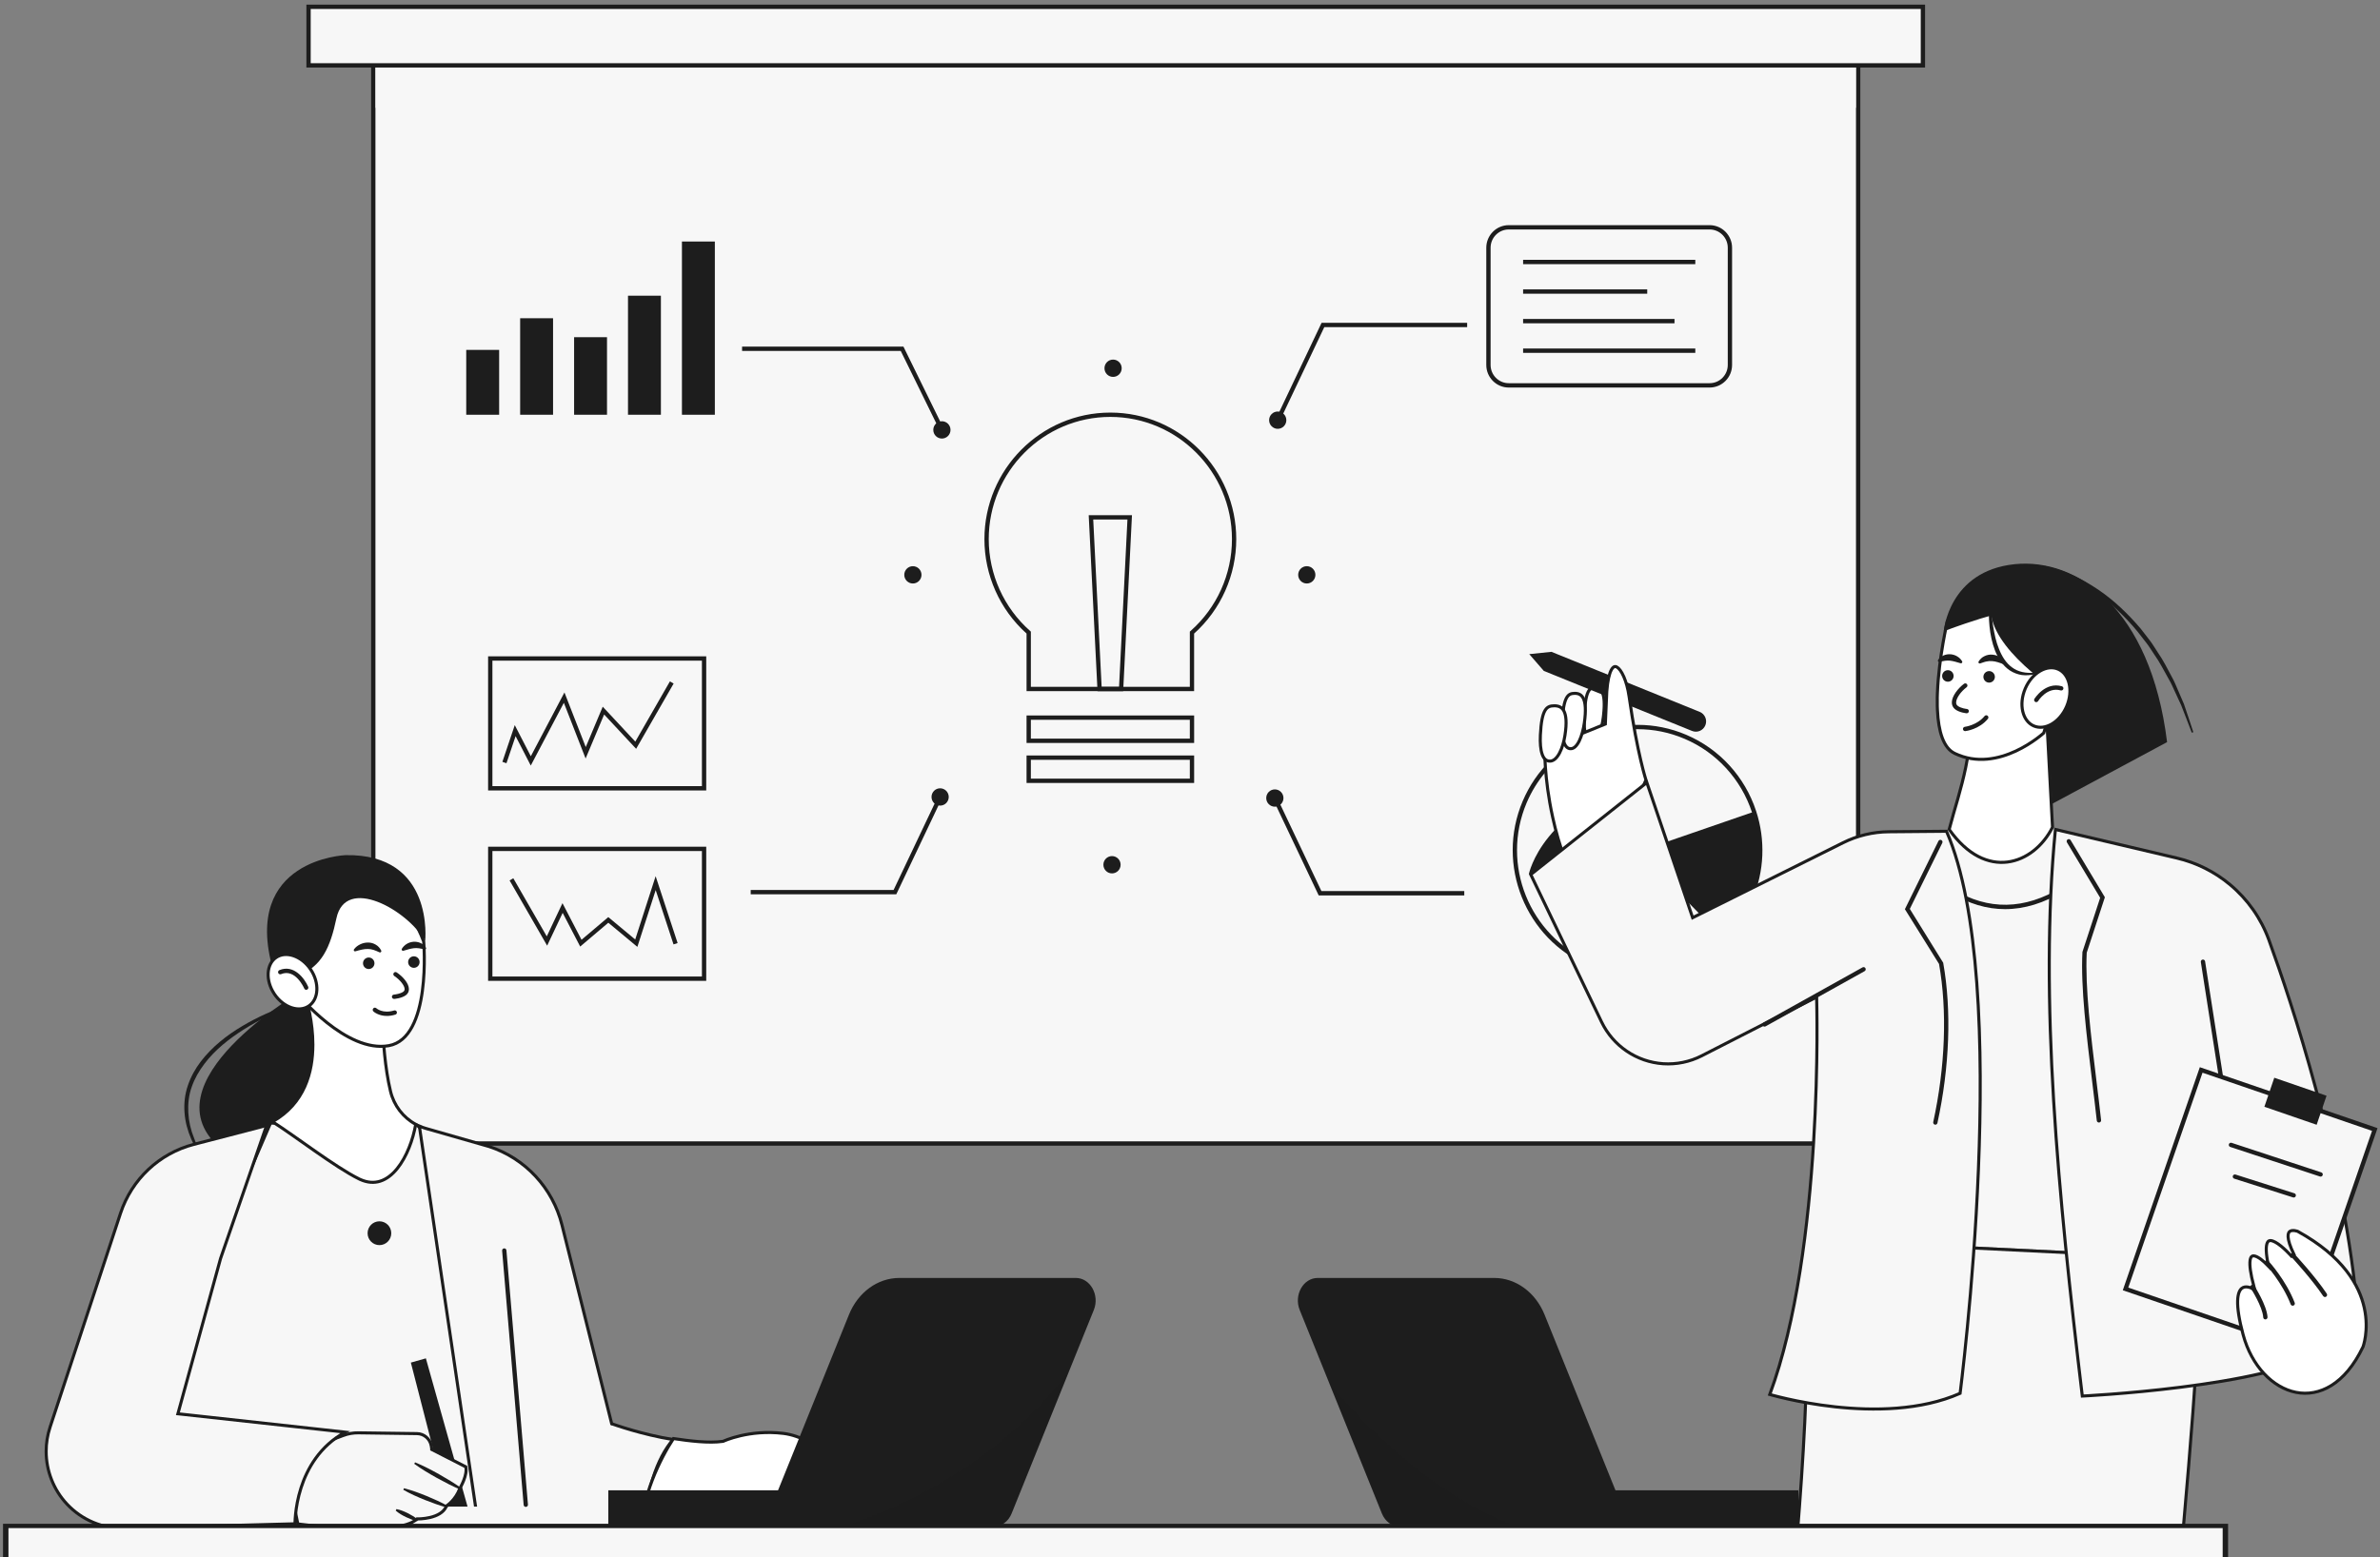 <svg width="544" height="356" viewBox="0 0 544 356" fill="none" xmlns="http://www.w3.org/2000/svg">
<rect x="0" y="0" width="544" height="356" fill="#808080" stroke="none"/>
<g clip-path="url(#clip0_1710_24212)">
<path d="M424.723 13.509H85.322V261.452H424.723V13.509Z" fill="#F7F7F7"/>
<path d="M425.213 261.948H84.829V13.015H425.213V261.948ZM85.813 260.958H424.229V14.004H85.813V260.958Z" fill="#1D1D1D"/>
<path opacity="0.6" d="M424.273 13.508H85.778V24.636H424.273V13.508Z" fill="#F7F7F7"/>
<path d="M439.524 1.554H70.525V14.945H439.524V1.554Z" fill="#F7F7F7"/>
<path d="M440.015 15.44H70.032V1.06H440.015V15.44ZM71.016 14.451H439.031V2.049H71.016V14.451Z" fill="#1D1D1D"/>
<path d="M272.947 158.028H234.642V144.859C228.518 139.366 225.011 131.507 225.011 123.268C225.011 107.313 237.921 94.333 253.791 94.333C269.661 94.333 282.571 107.313 282.571 123.268C282.571 131.507 279.064 139.366 272.939 144.859V158.028H272.947ZM235.626 157.039H271.963V144.412L272.128 144.265C278.143 138.951 281.591 131.301 281.591 123.268C281.591 107.859 269.121 95.322 253.795 95.322C238.468 95.322 225.999 107.859 225.999 123.268C225.999 131.301 229.447 138.951 235.461 144.265L235.626 144.412V157.039Z" fill="#1D1D1D"/>
<path d="M272.946 169.869H234.641V163.585H272.946V169.869ZM235.625 168.88H271.962V164.574H235.625V168.88Z" fill="#1D1D1D"/>
<path d="M272.946 179.016H234.641V172.732H272.946V179.016ZM235.625 178.027H271.962V173.722H235.625V178.027Z" fill="#1D1D1D"/>
<path d="M256.722 158.029H250.865L248.846 117.796H258.737L256.722 158.029ZM251.802 157.04H255.785L257.702 118.785H249.881L251.802 157.04Z" fill="#1D1D1D"/>
<path d="M254.419 86.173C255.506 86.173 256.387 85.287 256.387 84.194C256.387 83.102 255.506 82.216 254.419 82.216C253.332 82.216 252.451 83.102 252.451 84.194C252.451 85.287 253.332 86.173 254.419 86.173Z" fill="#1D1D1D"/>
<path d="M208.659 133.41C209.746 133.41 210.627 132.524 210.627 131.432C210.627 130.339 209.746 129.453 208.659 129.453C207.573 129.453 206.691 130.339 206.691 131.432C206.691 132.524 207.573 133.41 208.659 133.41Z" fill="#1D1D1D"/>
<path d="M298.695 133.41C299.781 133.41 300.663 132.524 300.663 131.432C300.663 130.339 299.781 129.453 298.695 129.453C297.608 129.453 296.727 130.339 296.727 131.432C296.727 132.524 297.608 133.41 298.695 133.41Z" fill="#1D1D1D"/>
<path d="M254.172 199.694C255.259 199.694 256.14 198.808 256.14 197.715C256.14 196.622 255.259 195.736 254.172 195.736C253.085 195.736 252.204 196.622 252.204 197.715C252.204 198.808 253.085 199.694 254.172 199.694Z" fill="#1D1D1D"/>
<path d="M215.292 100.27C216.379 100.27 217.26 99.384 217.26 98.291C217.26 97.198 216.379 96.312 215.292 96.312C214.205 96.312 213.324 97.198 213.324 98.291C213.324 99.384 214.205 100.27 215.292 100.27Z" fill="#1D1D1D"/>
<path d="M214.853 98.508L205.886 80.237H169.62V79.248H206.5L215.738 98.073L214.853 98.508Z" fill="#1D1D1D"/>
<path d="M114.091 80H106.569V94.828H114.091V80Z" fill="#1D1D1D"/>
<path d="M126.413 72.762H118.892V94.827H126.413V72.762Z" fill="#1D1D1D"/>
<path d="M138.744 77.095H131.223V94.827H138.744V77.095Z" fill="#1D1D1D"/>
<path d="M151.063 67.609H143.541V94.827H151.063V67.609Z" fill="#1D1D1D"/>
<path d="M163.394 55.22H155.872V94.828H163.394V55.22Z" fill="#1D1D1D"/>
<path d="M292.052 98.045C293.139 98.045 294.02 97.159 294.02 96.067C294.02 94.974 293.139 94.088 292.052 94.088C290.965 94.088 290.084 94.974 290.084 96.067C290.084 97.159 290.965 98.045 292.052 98.045Z" fill="#1D1D1D"/>
<path d="M292.499 96.276L291.613 95.852L302.079 73.803H335.35V74.792H302.697L292.499 96.276Z" fill="#1D1D1D"/>
<path d="M390.769 88.607H344.856C342.026 88.607 339.724 86.292 339.724 83.447V56.641C339.724 53.795 342.026 51.48 344.856 51.48H390.769C393.599 51.48 395.902 53.795 395.902 56.641V83.447C395.906 86.292 393.603 88.607 390.769 88.607ZM344.856 52.466C342.569 52.466 340.708 54.338 340.708 56.637V83.443C340.708 85.742 342.569 87.614 344.856 87.614H390.769C393.056 87.614 394.918 85.742 394.918 83.443V56.637C394.918 54.338 393.056 52.466 390.769 52.466H344.856Z" fill="#1D1D1D"/>
<path d="M387.498 59.406H348.138V60.396H387.498V59.406Z" fill="#1D1D1D"/>
<path d="M376.508 66.165H348.138V67.154H376.508V66.165Z" fill="#1D1D1D"/>
<path d="M382.743 72.928H348.138V73.917H382.743V72.928Z" fill="#1D1D1D"/>
<path d="M387.498 79.686H348.138V80.676H387.498V79.686Z" fill="#1D1D1D"/>
<path d="M291.394 184.445C292.481 184.445 293.362 183.559 293.362 182.466C293.362 181.373 292.481 180.487 291.394 180.487C290.307 180.487 289.426 181.373 289.426 182.466C289.426 183.559 290.307 184.445 291.394 184.445Z" fill="#1D1D1D"/>
<path d="M334.692 204.726H301.417L290.951 182.68L291.841 182.253L302.039 203.737H334.692V204.726Z" fill="#1D1D1D"/>
<path d="M374.323 223.122C370.56 223.122 366.766 222.374 363.149 220.831C348.664 214.642 341.883 197.76 348.027 183.205C354.179 168.647 370.966 161.833 385.45 168.014C393.007 171.235 398.821 177.582 401.395 185.433C403.572 192.05 403.276 199.22 400.564 205.627C399.088 209.133 396.975 212.255 394.286 214.907C388.827 220.285 381.64 223.122 374.323 223.122ZM374.339 166.724C363.609 166.724 353.388 173.059 348.932 183.593C343.001 197.649 349.55 213.945 363.531 219.921C373.815 224.301 385.616 222.057 393.594 214.202C396.188 211.642 398.226 208.627 399.655 205.243C402.273 199.058 402.556 192.133 400.458 185.746C397.971 178.168 392.362 172.038 385.064 168.928C381.565 167.432 377.921 166.724 374.339 166.724Z" fill="#1D1D1D"/>
<path d="M400.104 205.432C398.617 208.962 396.503 212.021 393.937 214.554L374.528 194.696L400.923 185.587C402.985 191.859 402.879 198.883 400.104 205.432Z" fill="#1D1D1D"/>
<path d="M214.886 184.195C215.973 184.195 216.854 183.309 216.854 182.216C216.854 181.123 215.973 180.237 214.886 180.237C213.799 180.237 212.918 181.123 212.918 182.216C212.918 183.309 213.799 184.195 214.886 184.195Z" fill="#1D1D1D"/>
<path d="M204.865 204.476H171.59V203.487H204.247L214.445 182.007L215.33 182.43L204.865 204.476Z" fill="#1D1D1D"/>
<path d="M161.425 180.732H111.567V150.063H161.425V180.732ZM112.551 179.743H160.441V151.053H112.551V179.743Z" fill="#1D1D1D"/>
<path d="M155.976 157.894H117.025V158.883H155.976V157.894Z" fill="#F7F7F7"/>
<path d="M155.976 164.902H117.025V165.892H155.976V164.902Z" fill="#F7F7F7"/>
<path d="M155.976 171.91H117.025V172.899H155.976V171.91Z" fill="#F7F7F7"/>
<path d="M121.318 175.038L117.85 168.307L115.764 174.504L114.831 174.187L117.661 165.79L121.329 172.909L129.016 158.323L133.885 170.808L137.77 161.579L145.213 169.561L153.124 155.794L153.974 156.289L145.402 171.211L138.089 163.364L133.854 173.427L128.883 160.689L121.318 175.038Z" fill="#1D1D1D"/>
<path d="M161.425 224.261H111.567V193.593H161.425V224.261ZM112.551 223.272H160.441V194.582H112.551V223.272Z" fill="#1D1D1D"/>
<path d="M155.976 201.423H117.025V202.412H155.976V201.423Z" fill="#F7F7F7"/>
<path d="M155.976 208.432H117.025V209.421H155.976V208.432Z" fill="#F7F7F7"/>
<path d="M155.976 215.439H117.025V216.429H155.976V215.439Z" fill="#F7F7F7"/>
<path d="M145.684 216.493L139.044 210.973L132.616 216.422L128.609 208.717L125.063 216.216L116.475 201.302L117.329 200.807L124.976 214.091L128.566 206.501L132.919 214.871L139.04 209.687L145.192 214.804L149.86 200.332L154.882 215.615L153.949 215.927L149.871 203.51L145.684 216.493Z" fill="#1D1D1D"/>
<path d="M67.658 227.426C67.658 227.426 30.227 249.563 52.859 264.403L72.865 271.989L79.427 240.659C77.356 232.563 74.078 226.868 67.658 227.426Z" fill="#1D1D1D"/>
<path d="M66.732 229.964C64.823 230.652 62.95 231.475 61.127 232.378C59.301 233.272 57.51 234.245 55.794 235.33C52.374 237.494 49.13 240.035 46.71 243.252C45.501 244.851 44.486 246.6 43.833 248.488C43.152 250.367 42.939 252.389 43.041 254.38C43.148 256.374 43.593 258.369 44.368 260.237C44.687 261.202 45.175 262.092 45.612 263.011C46.072 263.917 46.639 264.768 47.151 265.65L46.836 265.872C44.458 262.54 42.486 258.677 42.183 254.435C42.014 252.338 42.25 250.181 42.943 248.183C43.62 246.18 44.655 244.313 45.931 242.655C48.497 239.334 51.815 236.719 55.357 234.614C58.907 232.5 62.682 230.819 66.614 229.592L66.732 229.964Z" fill="#1D1D1D"/>
<path d="M95.278 257.225L113.935 274.213L117.124 333.674L117.125 333.697L117.13 333.722L124.607 372.306C102.125 377.89 77.861 377.007 59.171 374.712C49.784 373.559 41.81 372.051 36.184 370.832C33.37 370.222 31.144 369.685 29.622 369.3C28.861 369.107 28.276 368.954 27.882 368.848C27.794 368.824 27.716 368.802 27.648 368.783C29.908 362.513 32.972 354.964 35.492 348.938C36.776 345.869 37.918 343.196 38.738 341.29C39.148 340.337 39.479 339.576 39.706 339.054C39.82 338.793 39.907 338.59 39.967 338.454C39.997 338.386 40.02 338.335 40.035 338.3C40.043 338.283 40.048 338.27 40.052 338.261C40.054 338.257 40.056 338.253 40.057 338.251C40.057 338.25 40.057 338.249 40.058 338.248V338.247L40.132 338.078L40.034 337.921L32.259 325.461L61.83 256.79L95.278 257.225Z" fill="#F7F7F7" stroke="#1D1D1D" stroke-width="0.7"/>
<path d="M106.979 344.866L102.633 345.443L93.911 311.546L97.343 310.572L106.979 344.866Z" fill="#1D1D1D"/>
<path d="M95.853 257.468C96.328 257.677 96.82 257.858 97.333 258.001L111.807 262.146C120.054 264.847 126.334 271.618 128.45 280.08L139.766 325.331L139.811 325.511L139.985 325.574V325.575H139.986C139.987 325.576 139.989 325.576 139.99 325.576C139.994 325.577 139.999 325.58 140.006 325.582C140.019 325.587 140.04 325.594 140.066 325.604C140.119 325.622 140.198 325.651 140.3 325.687C140.504 325.758 140.804 325.861 141.187 325.988C141.953 326.243 143.054 326.594 144.394 326.981C146.917 327.711 150.291 328.568 153.872 329.146C152.005 331.223 150.407 334.329 149.292 337.823C148.122 341.49 147.474 345.617 147.613 349.494C139.499 349.274 129.876 348.607 122.236 347.988C118.359 347.674 114.993 347.374 112.597 347.151C111.399 347.04 110.442 346.949 109.786 346.885C109.466 346.854 109.217 346.828 109.046 346.812L95.853 257.468Z" fill="#F7F7F7" stroke="#1D1D1D" stroke-width="0.7"/>
<path d="M169.248 328.268C171.704 327.698 175.148 327.25 179.095 327.738C182.993 328.221 186.943 330.573 189.834 333.343C191.276 334.725 192.442 336.199 193.199 337.575C193.962 338.963 194.284 340.203 194.119 341.138C194.039 341.59 193.864 341.791 193.676 341.883C193.467 341.984 193.149 341.998 192.704 341.879C191.815 341.642 190.654 340.943 189.474 340.079C188.303 339.223 187.152 338.236 186.292 337.459C185.862 337.071 185.506 336.737 185.258 336.5C185.134 336.382 185.037 336.288 184.971 336.224C184.938 336.192 184.912 336.167 184.896 336.15L184.871 336.126H184.87L184.608 335.865L184.362 336.142L184.361 336.144C184.36 336.145 184.358 336.147 184.355 336.149C184.35 336.155 184.342 336.165 184.331 336.177C184.31 336.2 184.278 336.236 184.235 336.282C184.15 336.375 184.022 336.512 183.855 336.687C183.522 337.037 183.03 337.54 182.4 338.146C181.142 339.357 179.334 340.982 177.142 342.634C172.747 345.944 166.849 349.327 160.74 349.753H160.739C158.663 349.898 150.333 350.19 146.714 350.129C146.596 346.344 147.643 342.171 149.108 338.367C150.574 334.562 152.443 331.154 153.93 328.916C157.476 329.444 161.983 330.024 165.246 329.55L165.298 329.543L165.346 329.521C165.346 329.52 165.347 329.519 165.348 329.519C165.35 329.517 165.354 329.516 165.359 329.514C165.37 329.509 165.386 329.502 165.407 329.492C165.45 329.473 165.516 329.444 165.603 329.408C165.776 329.336 166.034 329.232 166.369 329.11C167.04 328.867 168.02 328.552 169.248 328.268Z" fill="white" stroke="#1D1D1D" stroke-width="0.7"/>
<path d="M139.047 344.469H85.329V349.008H139.047V344.469Z" fill="#F7F7F7"/>
<path d="M95.312 327.78C96.925 327.802 98.292 328.975 98.574 330.577C98.609 330.772 98.633 330.936 98.649 331.05C98.657 331.107 98.664 331.152 98.668 331.182C98.67 331.197 98.671 331.208 98.672 331.216C98.672 331.219 98.673 331.222 98.673 331.224V331.226H98.674L98.695 331.412L98.862 331.497L106.47 335.382C106.676 336.295 106.39 337.458 105.998 338.464C105.796 338.982 105.576 339.438 105.405 339.764C105.32 339.926 105.247 340.057 105.196 340.146C105.171 340.19 105.151 340.224 105.138 340.246C105.131 340.257 105.126 340.265 105.123 340.271C105.121 340.273 105.12 340.276 105.119 340.277L105.118 340.278L105.1 340.309L105.088 340.342C104.616 341.644 103.879 342.624 103.257 343.279C102.947 343.606 102.667 343.851 102.466 344.013C102.365 344.094 102.285 344.154 102.23 344.193C102.203 344.213 102.182 344.227 102.169 344.236C102.162 344.241 102.157 344.244 102.154 344.246C102.153 344.247 102.153 344.248 102.152 344.248H102.151L102.062 344.307L102.021 344.405C101.412 345.849 99.84 346.586 98.31 346.951C97.557 347.131 96.843 347.213 96.315 347.251C96.052 347.27 95.837 347.277 95.689 347.28C95.614 347.282 95.557 347.282 95.519 347.282C95.499 347.282 95.485 347.282 95.476 347.282C95.471 347.282 95.467 347.281 95.465 347.281H95.463L95.321 347.278L95.217 347.375C94.689 347.864 93.876 348.267 92.823 348.586C91.775 348.904 90.516 349.13 89.122 349.282C86.334 349.586 83.04 349.591 79.881 349.46C76.723 349.329 73.709 349.063 71.484 348.83C70.372 348.714 69.457 348.605 68.821 348.525C68.504 348.486 68.256 348.454 68.087 348.432C68.083 348.431 68.078 348.43 68.074 348.43L64.98 333.264L78.468 328.205H78.469C79.573 327.789 80.737 327.586 81.914 327.602L95.312 327.78Z" fill="#F7F7F7" stroke="#1D1D1D" stroke-width="0.7"/>
<path d="M50.417 287.737L50.413 287.748L50.41 287.759L40.769 322.851L40.659 323.246L41.067 323.291L78.894 327.445C73.084 330.651 70.215 335.785 68.802 340.195C68.055 342.528 67.712 344.663 67.557 346.216C67.479 346.992 67.447 347.625 67.436 348.063C67.432 348.194 67.431 348.307 67.431 348.402L28.503 349.423C23.533 349.551 18.748 347.552 15.337 343.925C12.219 340.607 10.552 336.261 10.552 331.838C10.552 329.983 10.841 328.121 11.44 326.317V326.316L27.55 277.397C30.111 269.635 36.403 263.707 44.277 261.659L60.002 257.571L60.025 257.565L60.048 257.556C60.371 257.421 60.688 257.279 60.996 257.134L50.417 287.737Z" fill="#F7F7F7" stroke="#1D1D1D" stroke-width="0.7"/>
<path d="M105.324 340.623C103.442 339.831 101.639 338.893 99.86 337.916C98.085 336.927 96.338 335.894 94.685 334.687L94.87 334.351C96.763 335.122 98.561 336.068 100.333 337.057C102.1 338.062 103.844 339.099 105.509 340.286L105.324 340.623Z" fill="#1D1D1D"/>
<path d="M102.273 344.714C100.51 344.244 98.806 343.618 97.121 342.95C95.441 342.273 93.78 341.541 92.189 340.631L92.331 340.271C94.102 340.722 95.807 341.351 97.483 342.035C99.16 342.732 100.817 343.464 102.415 344.354L102.273 344.714Z" fill="#1D1D1D"/>
<path d="M95.371 347.801C94.454 347.599 93.608 347.251 92.781 346.863C91.959 346.464 91.164 346.013 90.451 345.387L90.62 345.039C91.549 345.217 92.392 345.573 93.21 345.977C94.025 346.392 94.816 346.848 95.54 347.453L95.371 347.801Z" fill="#1D1D1D"/>
<path d="M120.181 344.537C119.93 344.537 119.713 344.343 119.693 344.082L114.773 285.962C114.75 285.689 114.95 285.452 115.222 285.428C115.498 285.401 115.73 285.606 115.753 285.879L120.673 344.003C120.697 344.276 120.496 344.514 120.225 344.537C120.209 344.537 120.197 344.537 120.181 344.537Z" fill="#1D1D1D"/>
<path d="M86.727 284.685C88.222 284.685 89.434 283.466 89.434 281.963C89.434 280.459 88.222 279.24 86.727 279.24C85.231 279.24 84.019 280.459 84.019 281.963C84.019 283.466 85.231 284.685 86.727 284.685Z" fill="#1D1D1D"/>
<path d="M87.441 233.977C87.443 234.004 87.444 234.033 87.445 234.063V234.064C87.485 235.553 87.722 241.789 88.81 247.438V247.438C88.948 248.148 89.1 248.833 89.258 249.509V249.511C90.044 252.783 92.155 255.512 95.022 257.066C94.411 260.565 92.944 264.549 90.751 267.231C89.631 268.602 88.338 269.614 86.894 270.066C85.55 270.488 84.044 270.435 82.372 269.689L82.035 269.53C79.298 268.179 75.643 265.725 71.958 263.152C68.499 260.738 65.014 258.224 62.281 256.462C69.643 252.312 71.514 245.098 71.515 238.854C71.515 233.657 70.222 229.08 69.686 227.385L87.441 233.977Z" fill="white" stroke="#1D1D1D" stroke-width="0.7"/>
<path d="M80.862 199.629C88.802 202.894 93.949 207.434 96.839 215.266C96.839 215.27 96.84 215.274 96.841 215.279C96.844 215.321 96.849 215.383 96.855 215.464C96.866 215.626 96.883 215.866 96.899 216.172C96.933 216.783 96.97 217.659 96.982 218.717C97.007 220.834 96.934 223.672 96.545 226.563C96.155 229.459 95.451 232.384 94.228 234.69C93.007 236.992 91.291 238.642 88.88 239.08C86.46 239.52 83.947 239.021 81.52 237.998C79.095 236.976 76.777 235.439 74.759 233.838C72.742 232.237 71.034 230.578 69.831 229.319C69.23 228.69 68.755 228.161 68.431 227.79C68.269 227.605 68.144 227.46 68.061 227.36C68.047 227.345 68.035 227.33 68.024 227.316L69.722 206.977L80.862 199.629Z" fill="white" stroke="#1D1D1D" stroke-width="0.7"/>
<path d="M68.156 222.975C73.568 221.119 75.536 216.422 76.89 209.991C78.972 200.102 93.126 208.013 97.184 215.183C97.184 215.183 99.396 195.152 78.98 195.52C78.98 195.52 55.242 196.386 62.374 221.614L68.156 222.975Z" fill="#1D1D1D"/>
<path d="M63.123 218.914C64.236 218.156 65.664 218.05 67.098 218.534C68.532 219.018 69.951 220.088 70.997 221.642C72.044 223.195 72.505 224.917 72.42 226.435C72.334 227.953 71.706 229.247 70.593 230.005C69.479 230.763 68.05 230.869 66.617 230.386C65.183 229.902 63.764 228.832 62.718 227.279C61.671 225.725 61.209 224.003 61.295 222.485C61.38 220.967 62.009 219.672 63.123 218.914Z" fill="white" stroke="#1D1D1D" stroke-width="0.7"/>
<path d="M93.287 219.968C93.287 220.696 93.874 221.286 94.598 221.286C95.322 221.286 95.909 220.696 95.909 219.968C95.909 219.24 95.322 218.65 94.598 218.65C93.874 218.65 93.287 219.24 93.287 219.968Z" fill="#1D1D1D"/>
<path d="M82.971 220.242C82.971 220.97 83.557 221.559 84.281 221.559C85.006 221.559 85.592 220.97 85.592 220.242C85.592 219.513 85.006 218.924 84.281 218.924C83.561 218.924 82.971 219.513 82.971 220.242Z" fill="#1D1D1D"/>
<path d="M90.066 228.392C89.81 228.392 89.597 228.194 89.578 227.937C89.558 227.664 89.759 227.427 90.03 227.407C90.42 227.375 91.565 227.197 92.175 226.75C92.396 226.588 92.49 226.402 92.486 226.141C92.466 225.325 91.451 224.039 90.125 223.153C89.896 223.003 89.837 222.694 89.987 222.468C90.136 222.239 90.443 222.179 90.668 222.33C92.041 223.248 93.439 224.775 93.47 226.121C93.482 226.707 93.238 227.201 92.758 227.553C91.793 228.262 90.176 228.392 90.105 228.396C90.093 228.392 90.081 228.392 90.066 228.392Z" fill="#1D1D1D"/>
<path d="M96.964 217.075C96.551 216.968 96.134 216.862 95.748 216.814C95.358 216.77 94.989 216.751 94.618 216.794C94.249 216.842 93.875 216.901 93.485 217.016C93.091 217.119 92.69 217.265 92.214 217.38L92.19 217.384C92.025 217.423 91.859 217.321 91.82 217.154C91.8 217.071 91.816 216.988 91.855 216.925C92.123 216.482 92.497 216.102 92.954 215.829C93.402 215.54 93.945 215.378 94.496 215.326C95.051 215.287 95.622 215.382 96.118 215.611C96.622 215.841 97.047 216.165 97.35 216.652C97.437 216.79 97.393 216.976 97.256 217.063C97.185 217.107 97.102 217.119 97.023 217.099L96.964 217.075Z" fill="#1D1D1D"/>
<path d="M80.926 217.037C81.296 216.542 81.764 216.194 82.304 215.925C82.839 215.656 83.453 215.506 84.087 215.502C84.721 215.49 85.37 215.664 85.905 216C86.456 216.313 86.862 216.803 87.129 217.326C87.204 217.472 87.149 217.654 86.999 217.733C86.917 217.777 86.826 217.777 86.748 217.745L86.712 217.729C86.204 217.52 85.791 217.294 85.354 217.179C84.929 217.045 84.512 216.974 84.075 216.978C83.209 216.954 82.272 217.207 81.272 217.496L81.237 217.508C81.08 217.555 80.914 217.46 80.867 217.302C80.851 217.207 80.875 217.108 80.926 217.037Z" fill="#1D1D1D"/>
<path d="M88.435 232.287C86.491 232.287 85.404 231.31 85.349 231.254C85.148 231.068 85.137 230.756 85.322 230.554C85.507 230.352 85.814 230.34 86.014 230.522C86.081 230.581 87.502 231.824 90.092 231.033C90.352 230.953 90.627 231.1 90.706 231.361C90.785 231.622 90.639 231.899 90.379 231.978C89.659 232.2 89.01 232.287 88.435 232.287Z" fill="#1D1D1D"/>
<path d="M70 226.314C69.811 226.314 69.63 226.203 69.547 226.017C69.465 225.828 67.481 221.372 64.242 222.729C63.994 222.832 63.702 222.717 63.596 222.464C63.49 222.211 63.612 221.922 63.86 221.815C67.162 220.43 69.614 223.699 70.445 225.618C70.551 225.867 70.441 226.16 70.189 226.267C70.13 226.302 70.063 226.314 70 226.314Z" fill="#1D1D1D"/>
<path d="M349.454 199.849C349.454 199.849 352.571 184.266 376.597 178.33L364.706 200.34L349.454 199.849Z" fill="#1D1D1D"/>
<path d="M364.598 157.205C364.96 157.206 365.28 157.279 365.553 157.449C365.823 157.618 366.077 157.902 366.275 158.377C366.656 159.286 366.818 160.851 366.533 163.452L366.471 163.986C366.288 165.442 365.946 166.952 365.457 168.088C365.212 168.657 364.939 169.111 364.647 169.419C364.358 169.724 364.073 169.861 363.791 169.861C363.492 169.861 363.244 169.744 363.027 169.504C362.801 169.253 362.607 168.864 362.456 168.33C362.154 167.263 362.056 165.729 362.122 163.916C362.232 160.907 362.53 159.21 362.972 158.271C363.187 157.813 363.427 157.558 363.676 157.412C363.864 157.301 364.079 157.24 364.332 157.217L364.598 157.205Z" fill="white" stroke="#1D1D1D" stroke-width="0.7"/>
<path d="M349.545 149.561L352.871 153.396L386.756 167.124C387.952 167.61 389.314 167.025 389.798 165.822C390.282 164.619 389.7 163.249 388.503 162.763L354.618 149.035L349.545 149.561Z" fill="#1D1D1D"/>
<path d="M368.948 152.451C369.123 152.374 369.315 152.38 369.545 152.5C369.786 152.626 370.057 152.874 370.339 153.257C370.618 153.637 370.894 154.131 371.153 154.724C371.671 155.909 372.107 157.461 372.359 159.211C373.305 165.835 374.278 170.638 375.016 173.788C375.384 175.363 375.694 176.525 375.912 177.294C376.021 177.678 376.108 177.965 376.167 178.156C376.187 178.22 376.203 178.274 376.217 178.316L371.396 189.464L357.918 197.042C356.565 193.511 355.591 190.03 354.891 186.827V186.826C353.897 182.311 353.444 178.331 353.24 175.481C353.138 174.057 353.098 172.915 353.084 172.131C353.077 171.739 353.076 171.436 353.077 171.231C353.077 171.203 353.077 171.176 353.077 171.151L366.729 165.628L366.937 165.543L366.946 165.318L367.269 158.068C367.453 155.583 367.84 154.021 368.3 153.17C368.529 152.745 368.757 152.536 368.948 152.451Z" fill="white" stroke="#1D1D1D" stroke-width="0.7"/>
<path d="M359.948 158.526C360.376 158.526 360.758 158.601 361.082 158.778C361.402 158.953 361.69 159.241 361.914 159.711C362.373 160.672 362.554 162.377 362.133 165.301C361.923 166.754 361.533 168.261 360.979 169.394C360.409 170.556 359.739 171.182 359.027 171.183C358.655 171.183 358.356 171.053 358.104 170.809C357.845 170.556 357.625 170.168 357.455 169.64C357.156 168.711 357.034 167.426 357.059 165.905L357.078 165.239C357.204 162.231 357.543 160.541 358.043 159.608C358.286 159.155 358.56 158.895 358.855 158.742C359.156 158.587 359.513 158.526 359.948 158.526Z" fill="white" stroke="#1D1D1D" stroke-width="0.7"/>
<path d="M355.271 161.367C355.747 161.367 356.177 161.444 356.542 161.626C356.902 161.806 357.219 162.097 357.464 162.564C357.964 163.52 358.163 165.218 357.703 168.138C357.475 169.589 357.048 171.092 356.439 172.223C355.82 173.373 355.08 174.023 354.263 174.023C353.836 174.023 353.495 173.887 353.215 173.639C352.928 173.384 352.687 172.996 352.501 172.471C352.127 171.414 352.003 169.892 352.085 168.082C352.225 165.075 352.596 163.391 353.142 162.462C353.407 162.01 353.708 161.746 354.042 161.589C354.383 161.429 354.785 161.367 355.271 161.367Z" fill="white" stroke="#1D1D1D" stroke-width="0.7"/>
<path d="M502.706 222.854L469.494 189.218L445.138 189.712L419.181 283.427L503.734 287.586C504.792 263.305 504.686 241.441 502.706 222.854Z" fill="#F7F7F7"/>
<path d="M503.373 287.919C502.065 317.742 499.008 351.206 495.498 386.777C495.404 386.793 495.286 386.813 495.144 386.836C494.737 386.902 494.134 386.996 493.355 387.112C491.799 387.345 489.536 387.663 486.715 388.007C481.071 388.694 473.193 389.481 464.256 389.883C446.46 390.682 424.511 389.947 407.639 383.874C407.647 383.8 407.658 383.712 407.669 383.609C407.709 383.254 407.767 382.729 407.841 382.051C407.989 380.694 408.2 378.722 408.454 376.264C408.962 371.347 409.639 364.482 410.315 356.688C411.667 341.122 413.019 321.842 413.021 306.993L419.449 283.791L503.373 287.919Z" fill="#F7F7F7" stroke="#1D1D1D" stroke-width="0.7"/>
<path d="M458.303 207.865C454.123 207.865 449.994 206.634 445.948 204.173C445.668 204.002 445.377 203.824 445.29 203.797C445.019 203.797 444.846 203.583 444.846 203.31C444.846 203.037 445.113 202.823 445.385 202.823C445.621 202.823 445.834 202.95 446.456 203.33C454.438 208.185 462.766 208.043 471.205 202.894C471.437 202.756 471.74 202.827 471.882 203.061C472.024 203.294 471.949 203.599 471.717 203.741C467.206 206.492 462.723 207.865 458.303 207.865Z" fill="#1D1D1D"/>
<path d="M386.759 209.443L386.888 209.823L387.246 209.645L421.269 192.684C424.515 191.065 428.089 190.207 431.716 190.176L444.916 190.062C448.708 198.775 450.818 211.096 451.835 224.726C452.86 238.457 452.776 253.484 452.207 267.42C451.638 281.354 450.585 294.193 449.674 303.549C449.218 308.227 448.798 312.034 448.492 314.671C448.339 315.989 448.215 317.016 448.129 317.712C448.086 318.06 448.052 318.325 448.029 318.504C448.026 318.53 448.022 318.555 448.02 318.577C439.037 322.54 428.129 322.604 419.413 321.654C415.032 321.177 411.217 320.444 408.498 319.832C407.139 319.526 406.053 319.25 405.309 319.051C404.976 318.962 404.711 318.887 404.521 318.833C410.72 302.123 413.399 279.639 414.529 261.306C415.099 252.069 415.275 243.877 415.31 237.994C415.327 235.053 415.308 232.688 415.285 231.059C415.274 230.244 415.262 229.613 415.252 229.186C415.247 228.972 415.243 228.809 415.24 228.699C415.239 228.645 415.238 228.603 415.237 228.575C415.237 228.561 415.237 228.55 415.236 228.543V228.533C415.236 228.533 415.229 228.533 414.886 228.543L415.236 228.532L415.219 227.979L414.727 228.231L388.946 241.405C386.232 242.789 383.197 243.413 380.162 243.212C374.09 242.805 368.706 239.149 366.061 233.639L349.887 199.954L376.421 178.917L386.759 209.443Z" fill="#F7F7F7" stroke="#1D1D1D" stroke-width="0.7"/>
<path d="M497.581 196.19H497.582C502.036 197.239 506.186 199.312 509.706 202.245C513.732 205.601 516.809 209.966 518.603 214.901C523.974 229.684 535.136 263.411 538.59 296.969L531.237 308.916C527.904 310.967 522.8 312.646 516.978 314.003C511.124 315.367 504.579 316.401 498.451 317.173C492.324 317.945 486.619 318.455 482.444 318.771C480.357 318.93 478.653 319.04 477.472 319.11C476.881 319.146 476.42 319.17 476.107 319.187C476.052 319.189 476.002 319.192 475.956 319.194C470.47 273.323 466.026 228.294 469.809 189.649L497.581 196.19Z" fill="#F7F7F7" stroke="#1D1D1D" stroke-width="0.7"/>
<path d="M508.78 254.016C508.544 254.016 508.331 253.842 508.296 253.596L503.049 219.96C503.006 219.691 503.191 219.438 503.459 219.394C503.722 219.354 503.978 219.537 504.021 219.806L509.268 253.442C509.311 253.711 509.126 253.964 508.859 254.008C508.827 254.016 508.804 254.016 508.78 254.016Z" fill="#1D1D1D"/>
<path d="M525.522 308.312L485.84 294.7L503.123 244.633L542.809 258.25L525.522 308.312Z" fill="#F7F7F7"/>
<path d="M525.826 308.942L485.211 295.005L485.372 294.534L502.817 244.004L543.432 257.937L543.271 258.408L525.826 308.942ZM486.466 294.391L525.216 307.687L542.18 258.559L503.431 245.262L486.466 294.391Z" fill="#1D1D1D"/>
<path d="M530.428 269.022C530.377 269.022 530.326 269.014 530.275 268.998L509.776 262.239C509.52 262.156 509.378 261.875 509.461 261.614C509.544 261.352 509.823 261.21 510.083 261.297L530.586 268.056C530.841 268.139 530.983 268.42 530.9 268.681C530.826 268.887 530.633 269.022 530.428 269.022Z" fill="#1D1D1D"/>
<path d="M524.279 273.802C524.232 273.802 524.181 273.794 524.13 273.778L510.684 269.492C510.424 269.409 510.283 269.132 510.365 268.871C510.448 268.61 510.72 268.464 510.983 268.551L524.433 272.836C524.692 272.919 524.834 273.196 524.751 273.458C524.684 273.667 524.488 273.802 524.279 273.802Z" fill="#1D1D1D"/>
<path d="M531.781 250.53L519.836 246.416L517.574 253.053L529.519 257.168L531.781 250.53Z" fill="#1D1D1D"/>
<path d="M403.324 234.724C403.151 234.724 402.986 234.633 402.895 234.471C402.765 234.233 402.848 233.933 403.088 233.798L425.72 221.182C425.956 221.048 426.255 221.135 426.389 221.376C426.519 221.614 426.436 221.915 426.196 222.049L403.564 234.665C403.49 234.704 403.407 234.724 403.324 234.724Z" fill="#1D1D1D"/>
<path d="M523.45 281.503C523.742 281.33 524.158 281.319 524.554 281.38C524.743 281.409 524.911 281.453 525.032 281.488C525.092 281.506 525.14 281.521 525.172 281.532C525.18 281.535 525.188 281.538 525.194 281.54C535.597 287.266 539.293 293.902 540.416 299.064C540.979 301.654 540.899 303.889 540.678 305.475C540.567 306.267 540.422 306.897 540.305 307.326C540.246 307.541 540.194 307.705 540.158 307.814C540.14 307.869 540.126 307.911 540.116 307.938C540.112 307.948 540.109 307.957 540.106 307.963C535.969 316.596 530.079 319.379 524.814 318.349C519.507 317.309 514.667 312.368 512.724 305.202C511.744 301.589 511.414 299.122 511.459 297.455C511.504 295.783 511.923 294.975 512.367 294.594C512.807 294.217 513.357 294.187 513.845 294.275C514.085 294.319 514.297 294.39 514.449 294.45C514.525 294.48 514.585 294.507 514.625 294.526C514.645 294.536 514.66 294.543 514.669 294.548C514.673 294.55 514.676 294.552 514.678 294.553H514.68L515.395 294.94L515.184 294.154C514.366 291.11 514.167 289.281 514.297 288.24C514.361 287.723 514.501 287.446 514.641 287.304C514.768 287.174 514.931 287.12 515.15 287.135C515.381 287.151 515.656 287.244 515.953 287.396C516.246 287.547 516.54 287.743 516.805 287.941C517.068 288.14 517.297 288.336 517.46 288.483C517.541 288.557 517.606 288.617 517.649 288.659C517.671 288.68 517.688 288.696 517.699 288.707C517.705 288.712 517.709 288.717 517.712 288.72C517.713 288.721 517.714 288.721 517.715 288.722V288.723L518.511 289.523L518.308 288.412C518.064 287.086 517.979 286.087 518.009 285.35C518.039 284.605 518.185 284.17 518.362 283.932C518.521 283.718 518.726 283.633 519.002 283.646C519.299 283.661 519.669 283.791 520.091 284.022C520.93 284.483 521.846 285.275 522.564 285.969C522.92 286.312 523.222 286.626 523.435 286.854C523.541 286.968 523.626 287.061 523.683 287.125C523.711 287.157 523.733 287.181 523.747 287.197C523.754 287.205 523.76 287.212 523.764 287.216C523.765 287.218 523.767 287.22 523.768 287.221L523.769 287.222L524.347 286.839C523.41 284.916 523.044 283.636 522.994 282.801C522.945 281.982 523.198 281.653 523.45 281.503Z" fill="white" stroke="#1D1D1D" stroke-width="0.7"/>
<path d="M531.419 296.556C531.261 296.556 531.104 296.477 531.009 296.335C528.435 292.456 523.728 287.379 523.681 287.328C523.496 287.13 523.507 286.813 523.704 286.627C523.905 286.442 524.216 286.453 524.401 286.651C524.448 286.703 529.214 291.839 531.832 295.785C531.981 296.01 531.922 296.319 531.694 296.469C531.608 296.528 531.513 296.556 531.419 296.556Z" fill="#1D1D1D"/>
<path d="M524.04 298.535C523.843 298.535 523.658 298.416 523.583 298.219C521.674 293.26 517.813 289.018 517.778 288.978C517.593 288.777 517.605 288.464 517.805 288.278C518.006 288.092 518.317 288.108 518.502 288.306C518.667 288.484 522.525 292.722 524.504 297.862C524.603 298.116 524.477 298.405 524.225 298.503C524.158 298.523 524.099 298.535 524.04 298.535Z" fill="#1D1D1D"/>
<path d="M517.803 301.67C517.543 301.67 517.327 301.468 517.311 301.207C517.157 298.73 514.465 294.563 514.438 294.523C514.288 294.293 514.355 293.989 514.579 293.838C514.804 293.688 515.111 293.751 515.26 293.981C515.378 294.159 518.122 298.409 518.291 301.147C518.307 301.42 518.102 301.654 517.83 301.674C517.822 301.666 517.815 301.67 517.803 301.67Z" fill="#1D1D1D"/>
<path d="M479.753 256.656C479.505 256.656 479.293 256.47 479.265 256.217C478.958 253.395 478.588 250.396 478.214 247.321C476.919 236.72 475.577 225.758 475.982 217.717L476.006 217.586L480.037 205.271L472.444 192.604C472.306 192.371 472.381 192.066 472.613 191.924C472.845 191.785 473.149 191.856 473.29 192.094L481.115 205.149L476.966 217.832C476.577 225.782 477.907 236.668 479.194 247.198C479.572 250.277 479.938 253.28 480.249 256.106C480.281 256.379 480.084 256.62 479.812 256.652C479.789 256.652 479.769 256.656 479.753 256.656Z" fill="#1D1D1D"/>
<path d="M442.363 257.151C442.328 257.151 442.292 257.147 442.257 257.139C441.993 257.08 441.824 256.819 441.883 256.55C444.638 243.922 445.106 231.089 443.209 220.396L435.404 207.876L443.072 192.292C443.194 192.047 443.489 191.948 443.729 192.067C443.973 192.189 444.071 192.486 443.953 192.728L436.53 207.812L444.158 220.119C446.098 230.954 445.634 243.962 442.843 256.751C442.792 256.993 442.587 257.151 442.363 257.151Z" fill="#1D1D1D"/>
<path d="M467.94 166.458L469.147 189.141C466.966 193.47 463.141 196.558 458.85 197.094C454.583 197.626 449.757 195.646 445.526 189.642C446.134 187.303 446.855 184.899 447.562 182.428V182.427C448.835 177.909 450.032 173.159 450.265 168.19L450.298 167.194C450.315 166.4 450.309 165.597 450.271 164.791L467.94 166.458Z" fill="white" stroke="#1D1D1D" stroke-width="0.7"/>
<path d="M473.284 147.104L467.146 167.581C467.133 167.593 467.119 167.607 467.102 167.622C467.024 167.69 466.909 167.791 466.758 167.918C466.456 168.171 466.011 168.528 465.445 168.941C464.312 169.77 462.697 170.822 460.765 171.72C456.894 173.518 451.804 174.673 446.772 172.249H446.773C445.489 171.627 444.561 170.375 443.925 168.654C443.289 166.935 442.961 164.788 442.85 162.445V162.442L442.81 161.462C442.792 160.802 442.79 160.13 442.805 159.452L442.838 158.433V158.431C442.991 154.373 443.571 150.217 444.115 147.073C444.387 145.502 444.65 144.185 444.844 143.262C444.941 142.8 445.02 142.436 445.076 142.188C445.096 142.1 445.113 142.026 445.126 141.968L460.166 134.409L473.284 147.104Z" fill="white" stroke="#1D1D1D" stroke-width="0.7"/>
<path d="M472.205 159.371C472.205 159.371 456.626 149.973 455.15 140.741C455.15 140.741 451.828 141.524 444.287 144.326C444.287 144.326 445.393 130.539 460.523 128.992C474.63 127.551 491.558 139.007 495.333 169.676L469.092 183.771L467.781 160.689L472.205 159.371Z" fill="#1D1D1D"/>
<path d="M462.919 157.43C463.7 155.611 464.949 154.214 466.32 153.419C467.691 152.623 469.163 152.439 470.431 152.99C471.698 153.54 472.574 154.743 472.938 156.292C473.303 157.841 473.147 159.713 472.366 161.532C471.584 163.351 470.336 164.748 468.965 165.543C467.593 166.338 466.122 166.522 464.854 165.972C463.587 165.421 462.711 164.218 462.346 162.669C461.982 161.12 462.137 159.249 462.919 157.43Z" fill="white" stroke="#1D1D1D" stroke-width="0.7"/>
<path d="M465.43 160.54C465.344 160.54 465.253 160.516 465.175 160.469C464.942 160.326 464.868 160.022 465.009 159.788C465.033 159.748 467.465 155.819 471.283 156.907C471.543 156.982 471.697 157.255 471.622 157.517C471.547 157.778 471.279 157.932 471.016 157.857C467.91 156.971 465.871 160.267 465.852 160.299C465.761 160.457 465.596 160.54 465.43 160.54Z" fill="#1D1D1D"/>
<path d="M446.539 154.551C446.539 155.279 445.953 155.869 445.229 155.869C444.504 155.869 443.918 155.279 443.918 154.551C443.918 153.823 444.504 153.233 445.229 153.233C445.953 153.229 446.539 153.819 446.539 154.551Z" fill="#1D1D1D"/>
<path d="M455.971 154.757C455.971 155.485 455.385 156.075 454.66 156.075C453.936 156.075 453.35 155.485 453.35 154.757C453.35 154.029 453.936 153.439 454.66 153.439C455.385 153.439 455.971 154.029 455.971 154.757Z" fill="#1D1D1D"/>
<path d="M449.534 163.082C449.518 163.082 449.507 163.082 449.491 163.082C449.42 163.078 447.791 162.924 446.822 162.121C446.358 161.733 446.118 161.195 446.134 160.566C446.169 159.086 447.598 157.341 448.912 156.343C449.129 156.181 449.436 156.221 449.601 156.442C449.766 156.66 449.723 156.969 449.503 157.135C448.164 158.148 447.137 159.632 447.118 160.589C447.11 160.922 447.216 161.167 447.452 161.361C448.18 161.97 449.566 162.097 449.581 162.101C449.853 162.125 450.05 162.366 450.03 162.635C449.999 162.889 449.786 163.082 449.534 163.082Z" fill="#1D1D1D"/>
<path d="M449.165 167.163C448.917 167.163 448.705 166.977 448.677 166.724C448.646 166.454 448.842 166.209 449.11 166.177C449.138 166.174 451.893 165.833 453.621 163.716C453.794 163.506 454.105 163.475 454.314 163.649C454.522 163.823 454.554 164.136 454.38 164.345C452.389 166.783 449.342 167.147 449.216 167.163C449.201 167.163 449.181 167.163 449.165 167.163Z" fill="#1D1D1D"/>
<path d="M442.986 150.914C443.289 150.428 443.714 150.099 444.218 149.874C444.718 149.644 445.284 149.549 445.839 149.589C446.39 149.64 446.934 149.806 447.382 150.091C447.839 150.364 448.213 150.744 448.48 151.188C448.567 151.334 448.524 151.524 448.378 151.611C448.307 151.654 448.225 151.666 448.15 151.647L448.126 151.643C447.65 151.528 447.248 151.381 446.855 151.279C446.465 151.168 446.091 151.104 445.721 151.057C445.351 151.013 444.981 151.037 444.592 151.077C444.206 151.12 443.789 151.231 443.375 151.338L443.313 151.354C443.155 151.393 442.994 151.298 442.95 151.14C442.927 151.065 442.943 150.982 442.986 150.914Z" fill="#1D1D1D"/>
<path d="M458.072 151.916C457.103 151.54 456.19 151.208 455.328 151.156C454.895 151.117 454.474 151.152 454.037 151.247C453.592 151.323 453.159 151.513 452.636 151.675L452.601 151.687C452.443 151.738 452.274 151.647 452.227 151.489C452.199 151.402 452.215 151.311 452.258 151.24C452.573 150.741 453.014 150.286 453.592 150.025C454.151 149.736 454.816 149.617 455.446 149.684C456.076 149.748 456.678 149.949 457.186 150.262C457.698 150.579 458.138 150.966 458.465 151.493C458.552 151.631 458.508 151.817 458.371 151.904C458.288 151.956 458.19 151.964 458.107 151.932L458.072 151.916Z" fill="#1D1D1D"/>
<path d="M455.114 137.721C455.161 139.541 455.303 141.369 455.574 143.162C455.87 144.947 456.224 146.735 456.913 148.382C457.562 150.024 458.495 151.591 459.9 152.592C461.278 153.641 463.088 153.953 464.875 153.823H464.879C464.985 153.815 465.076 153.894 465.084 154.001C465.092 154.1 465.025 154.187 464.93 154.207C464.013 154.385 463.064 154.46 462.108 154.337C461.159 154.183 460.231 153.839 459.412 153.308C457.763 152.224 456.704 150.495 456.007 148.75C455.326 146.977 454.941 145.129 454.752 143.273C454.567 141.417 454.539 139.557 454.732 137.701C454.744 137.594 454.838 137.519 454.945 137.527C455.043 137.539 455.114 137.618 455.118 137.713L455.114 137.721Z" fill="#1D1D1D"/>
<path d="M467.436 129.42C471.809 130.294 475.843 132.297 479.519 134.766C483.203 137.247 486.427 140.357 489.3 143.737L491.339 146.368C492.024 147.243 492.567 148.216 493.189 149.135C494.46 150.959 495.444 152.953 496.491 154.904C497.046 155.866 497.424 156.914 497.877 157.923L499.187 160.975C499.919 163.064 500.589 165.173 501.289 167.266C501.325 167.369 501.269 167.476 501.167 167.512C501.069 167.543 500.962 167.496 500.927 167.401L500.923 167.385C500.128 165.331 499.364 163.27 498.55 161.236L497.172 158.248C496.7 157.259 496.298 156.238 495.728 155.3C494.641 153.4 493.681 151.43 492.406 149.649C491.788 148.751 491.244 147.797 490.56 146.942L488.548 144.362C485.766 141.01 482.593 137.979 479.047 135.454C478.157 134.829 477.268 134.196 476.319 133.666C475.851 133.393 475.39 133.096 474.91 132.843L473.458 132.099C471.513 131.137 469.475 130.294 467.373 129.8L467.353 129.796C467.251 129.772 467.184 129.669 467.211 129.562C467.235 129.463 467.337 129.4 467.436 129.42Z" fill="#1D1D1D"/>
<path d="M139.044 348.879H180.656V340.742H139.044V348.879Z" fill="#1D1D1D"/>
<path d="M250.017 299.512L244.349 313.541L231.223 346.049C230.483 347.881 228.881 349.057 227.11 349.057H174.485L194.047 300.589C196.114 295.476 200.609 292.191 205.56 292.191H245.896C249.198 292.191 251.395 296.089 250.017 299.512Z" fill="#1D1D1D"/>
<path opacity="0.1" d="M244.346 313.54L231.22 346.049C230.48 347.881 228.878 349.056 227.107 349.056H192.714C218.577 340.402 234.644 326.057 244.346 313.54Z" fill="#1D1D1D"/>
<path d="M411.046 340.742H353.195V348.879H411.046V340.742Z" fill="#1D1D1D"/>
<path d="M372.603 349.056H319.979C318.208 349.056 316.602 347.88 315.866 346.048L303.861 316.322L297.072 299.511C295.694 296.088 297.886 292.19 301.197 292.19H341.54C346.48 292.19 350.975 295.475 353.045 300.588L372.603 349.056Z" fill="#1D1D1D"/>
<path opacity="0.1" d="M346.855 349.055H319.98C318.209 349.055 316.603 347.88 315.867 346.048L303.862 316.321C313.151 327.283 328.443 342.308 346.855 349.055Z" fill="#1D1D1D"/>
<path d="M100.602 355.763H86.419V594.83H100.602V355.763Z" fill="#F7F7F7"/>
<path d="M101.22 595.325H85.798V355.269H101.22V595.325ZM87.037 594.336H99.981V356.258H87.037V594.336Z" fill="#1D1D1D"/>
<path d="M423.553 355.763H409.369V594.83H423.553V355.763Z" fill="#F7F7F7"/>
<path d="M424.17 595.325H408.748V355.269H424.17V595.325ZM409.987 594.336H422.931V356.258H409.987V594.336Z" fill="#1D1D1D"/>
<path d="M508.66 348.89H1.312V358.288H508.66V348.89Z" fill="#F7F7F7"/>
<path d="M509.277 358.783H0.691V348.396H509.277V358.783ZM1.93 357.794H508.039V349.385H1.93V357.794Z" fill="#1D1D1D"/>
</g>
<defs>
<clipPath id="clip0_1710_24212">
<rect width="544" height="356" fill="white"/>
</clipPath>
</defs>
</svg>
